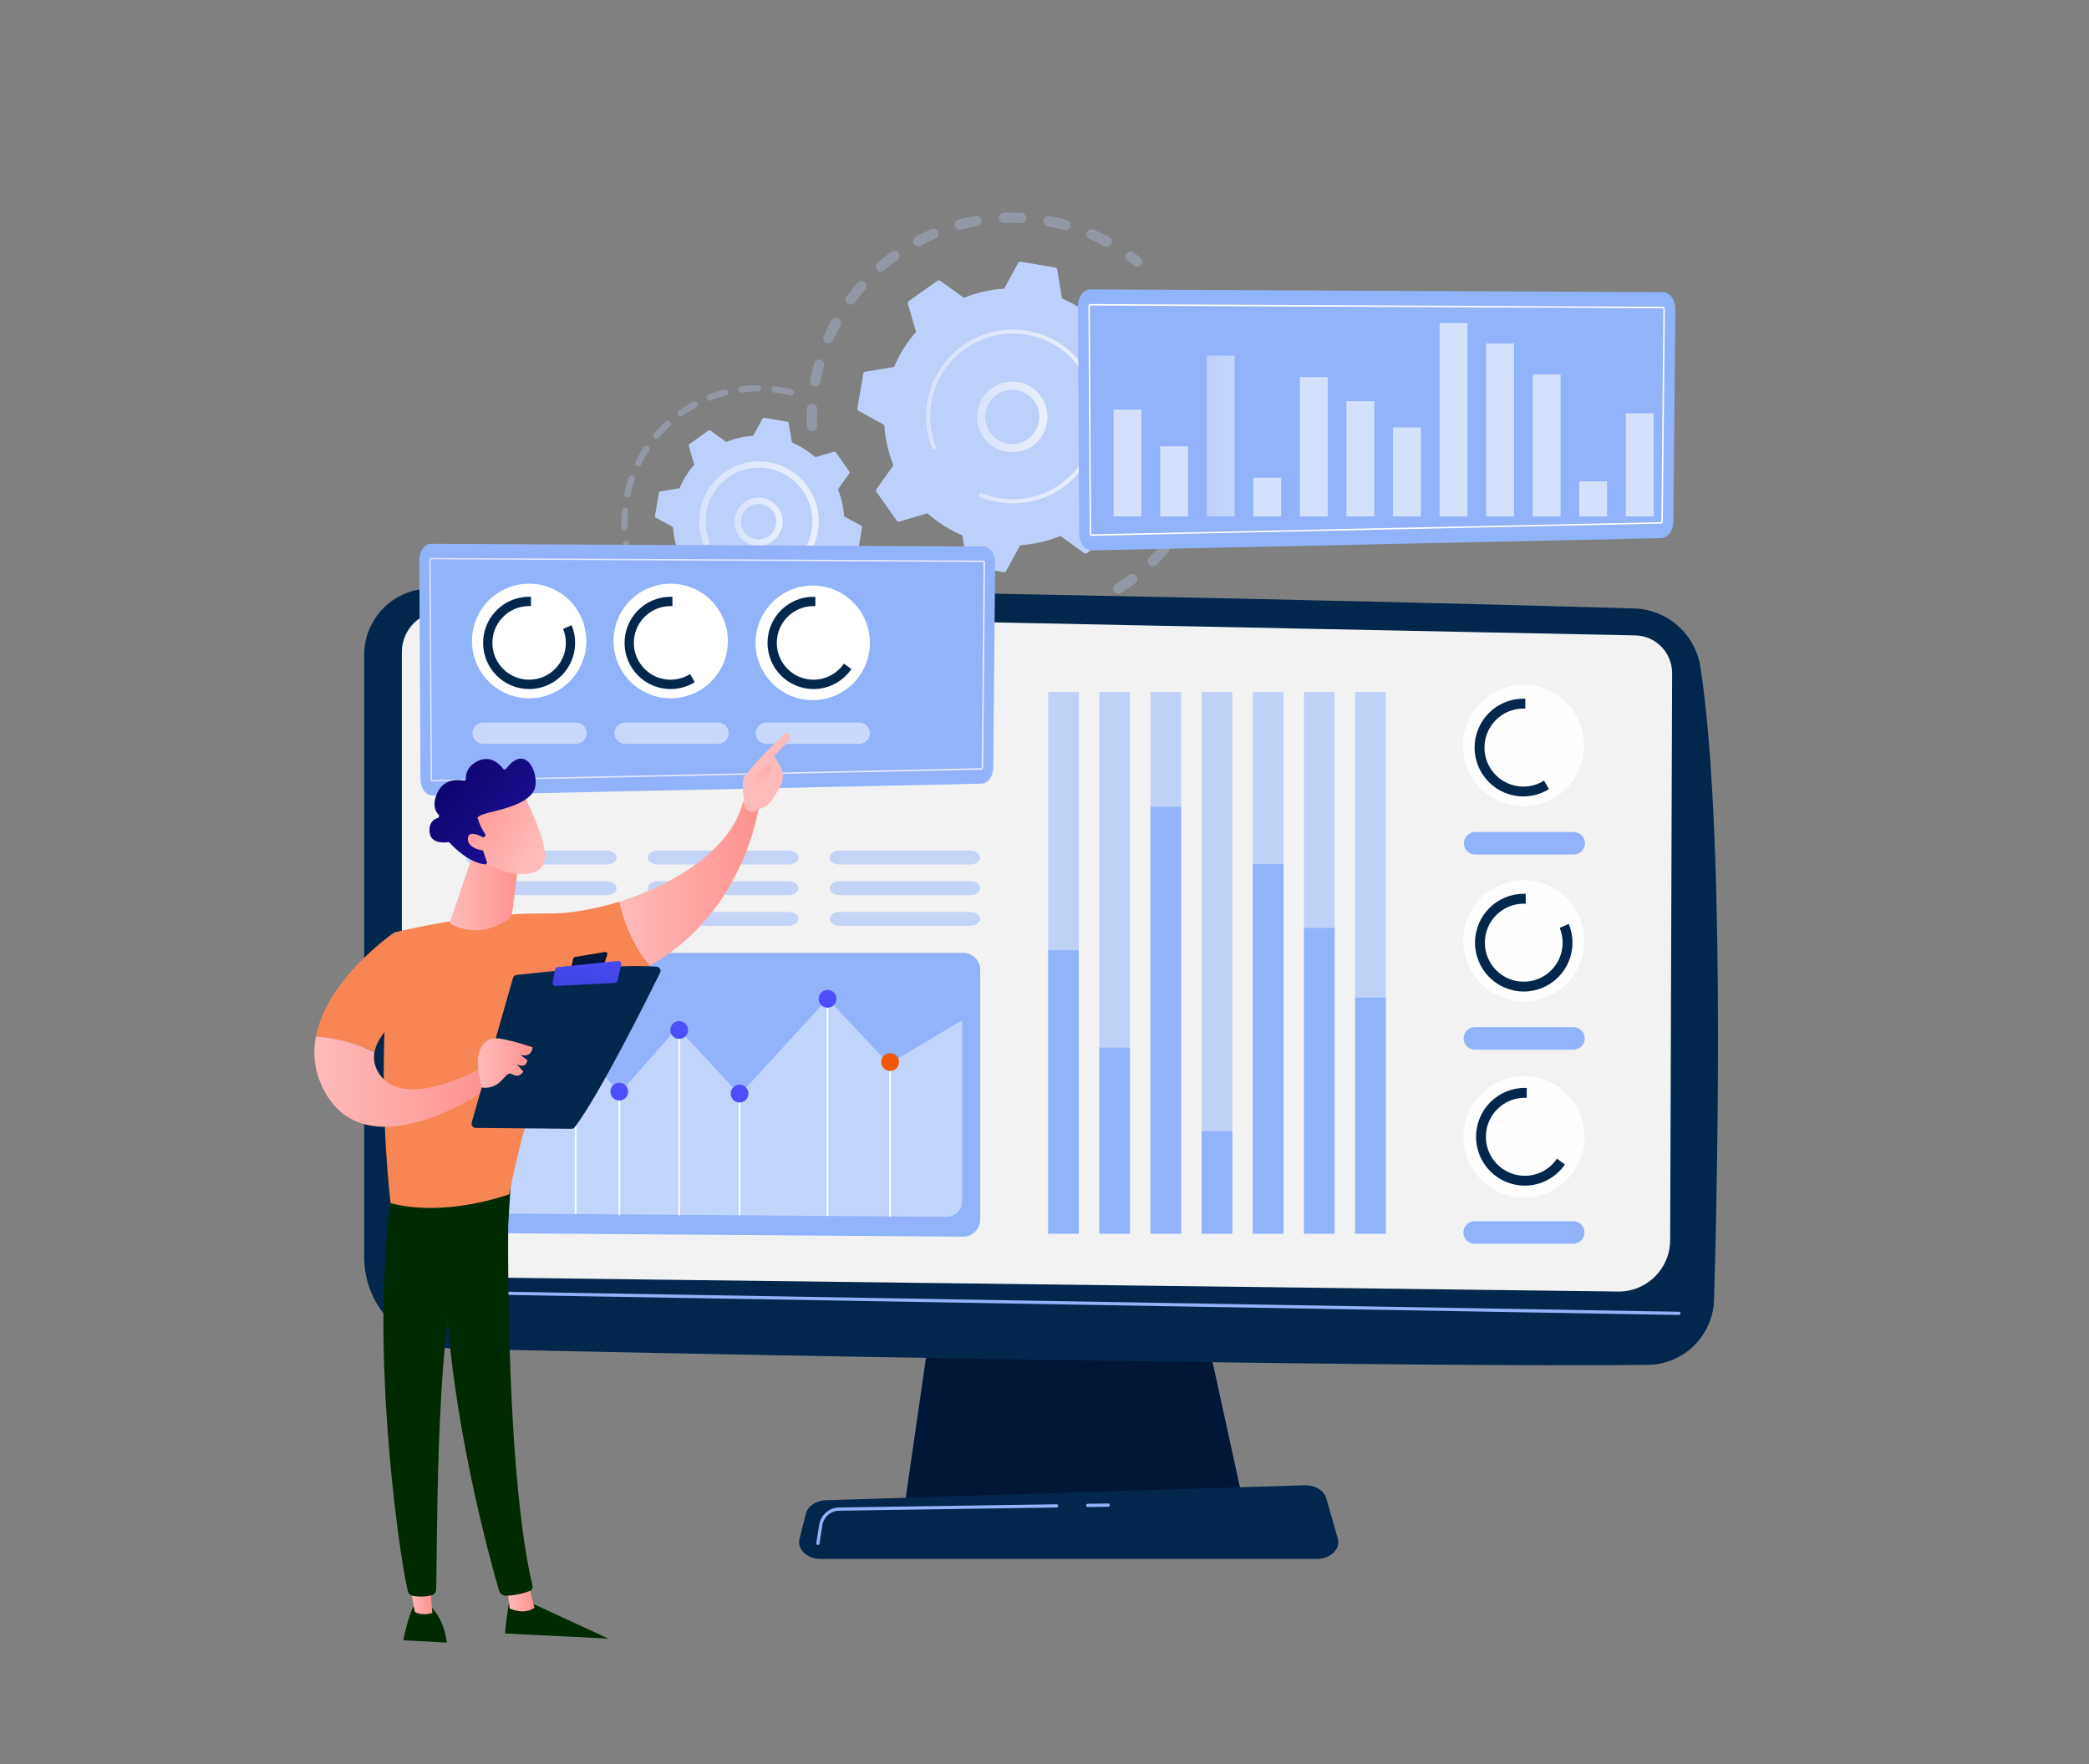 <?xml version="1.0" encoding="UTF-8"?>
<svg id="Layer_1" data-name="Layer 1" xmlns="http://www.w3.org/2000/svg" xmlns:xlink="http://www.w3.org/1999/xlink" viewBox="0 0 752 635">
  <rect x="0" y="0" width="752" height="635" fill="#808080" stroke="none"/>
  <defs>
    <style>
      .cls-1 {
        opacity: .6;
      }

      .cls-2 {
        fill: url(#linear-gradient-15);
      }

      .cls-3 {
        fill: url(#linear-gradient-13);
      }

      .cls-4 {
        fill: #02274c;
      }

      .cls-5 {
        fill: url(#linear-gradient-2);
      }

      .cls-6 {
        fill: url(#linear-gradient-10);
      }

      .cls-7 {
        fill: url(#linear-gradient-12);
      }

      .cls-8 {
        opacity: .44;
      }

      .cls-8, .cls-9, .cls-10, .cls-11 {
        fill: #fff;
      }

      .cls-12 {
        opacity: .3;
      }

      .cls-10 {
        opacity: .5;
      }

      .cls-13 {
        opacity: .53;
      }

      .cls-14 {
        fill: #001738;
      }

      .cls-15 {
        fill: url(#linear-gradient-4);
      }

      .cls-16 {
        fill: url(#linear-gradient-3);
      }

      .cls-17 {
        fill: #f2f2f2;
      }

      .cls-18 {
        fill: url(#linear-gradient-5);
      }

      .cls-19 {
        fill: url(#linear-gradient-22);
      }

      .cls-20 {
        fill: #f78654;
      }

      .cls-21 {
        fill: url(#linear-gradient-8);
      }

      .cls-22 {
        opacity: 0;
      }

      .cls-22, .cls-23 {
        fill: #f3570a;
      }

      .cls-24 {
        fill: #002a01;
      }

      .cls-25 {
        fill: url(#linear-gradient-14);
      }

      .cls-26 {
        fill: url(#linear-gradient-20);
      }

      .cls-27 {
        fill: url(#linear-gradient-17);
      }

      .cls-28 {
        fill: url(#linear-gradient-7);
      }

      .cls-29 {
        fill: url(#linear-gradient-9);
      }

      .cls-30 {
        fill: url(#linear-gradient-11);
      }

      .cls-31 {
        fill: url(#linear-gradient-19);
      }

      .cls-32 {
        fill: url(#linear-gradient-6);
      }

      .cls-33 {
        fill: #91b3fa;
      }

      .cls-34 {
        fill: url(#linear-gradient-21);
      }

      .cls-11 {
        opacity: .91;
      }

      .cls-35 {
        fill: url(#linear-gradient-16);
      }

      .cls-36 {
        fill: #bdd0fb;
      }

      .cls-37 {
        opacity: .48;
      }

      .cls-38 {
        fill: url(#linear-gradient);
      }

      .cls-39 {
        fill: url(#linear-gradient-23);
      }

      .cls-40 {
        fill: url(#linear-gradient-18);
      }
    </style>
    <linearGradient id="linear-gradient" x1="351.68" y1="150.09" x2="377.07" y2="150.09" gradientUnits="userSpaceOnUse">
      <stop offset="0" stop-color="#dae3fe"/>
      <stop offset="1" stop-color="#e9effd"/>
    </linearGradient>
    <linearGradient id="linear-gradient-2" x1="333.37" y1="149.92" x2="395.8" y2="149.92" xlink:href="#linear-gradient"/>
    <linearGradient id="linear-gradient-3" x1="264.42" y1="187.79" x2="281.71" y2="187.79" xlink:href="#linear-gradient"/>
    <linearGradient id="linear-gradient-4" x1="251.67" y1="187.67" x2="294.74" y2="187.67" xlink:href="#linear-gradient"/>
    <linearGradient id="linear-gradient-5" x1="211.27" y1="360.12" x2="190.86" y2="421.85" gradientUnits="userSpaceOnUse">
      <stop offset="0" stop-color="#fdf53f"/>
      <stop offset="1" stop-color="#d93c65"/>
    </linearGradient>
    <linearGradient id="linear-gradient-6" x1="225.62" y1="384.85" x2="212.17" y2="425.51" gradientUnits="userSpaceOnUse">
      <stop offset="0" stop-color="#4f52ff"/>
      <stop offset="1" stop-color="#4042e2"/>
    </linearGradient>
    <linearGradient id="linear-gradient-7" x1="247.17" y1="362.65" x2="233.72" y2="403.32" xlink:href="#linear-gradient-6"/>
    <linearGradient id="linear-gradient-8" x1="268.92" y1="385.56" x2="255.47" y2="426.22" xlink:href="#linear-gradient-6"/>
    <linearGradient id="linear-gradient-9" x1="300.6" y1="351.43" x2="287.15" y2="392.1" xlink:href="#linear-gradient-6"/>
    <linearGradient id="linear-gradient-10" x1="434.4" y1="156.94" x2="444.43" y2="156.94" xlink:href="#linear-gradient"/>
    <linearGradient id="linear-gradient-11" x1="154.56" y1="241.05" x2="354.6" y2="241.05" xlink:href="#linear-gradient"/>
    <linearGradient id="linear-gradient-12" x1="182.56" y1="575.04" x2="192.39" y2="575.04" gradientUnits="userSpaceOnUse">
      <stop offset="0" stop-color="#febbba"/>
      <stop offset="1" stop-color="#ff928e"/>
    </linearGradient>
    <linearGradient id="linear-gradient-13" x1="147.17" y1="574.53" x2="155.65" y2="574.53" xlink:href="#linear-gradient-12"/>
    <linearGradient id="linear-gradient-14" x1="222.98" y1="318.08" x2="273.15" y2="318.08" xlink:href="#linear-gradient-12"/>
    <linearGradient id="linear-gradient-15" x1="12955.83" y1="309.63" x2="12989.58" y2="386.41" gradientTransform="translate(13217.78) rotate(-180) scale(1 -1)" xlink:href="#linear-gradient-12"/>
    <linearGradient id="linear-gradient-16" x1="272.91" y1="284.06" x2="287" y2="262.4" xlink:href="#linear-gradient-12"/>
    <linearGradient id="linear-gradient-17" x1="113.19" y1="389.35" x2="176.68" y2="389.35" xlink:href="#linear-gradient-12"/>
    <linearGradient id="linear-gradient-18" x1="213.87" y1="334.83" x2="210.3" y2="356.21" xlink:href="#linear-gradient-6"/>
    <linearGradient id="linear-gradient-19" x1="171.97" y1="382.68" x2="191.75" y2="382.68" xlink:href="#linear-gradient-12"/>
    <linearGradient id="linear-gradient-20" x1="161.94" y1="321.27" x2="187.05" y2="321.27" xlink:href="#linear-gradient-12"/>
    <linearGradient id="linear-gradient-21" x1="-402.54" y1="-1983.3" x2="-411.93" y2="-2014.27" gradientTransform="translate(1814.01 1516.73) rotate(-41.75)" xlink:href="#linear-gradient-12"/>
    <linearGradient id="linear-gradient-22" x1="-411" y1="-2037.28" x2="-403.14" y2="-1992.45" gradientTransform="translate(1814.01 1516.73) rotate(-41.75)" gradientUnits="userSpaceOnUse">
      <stop offset="0" stop-color="#09005d"/>
      <stop offset="1" stop-color="#1a0f91"/>
    </linearGradient>
    <linearGradient id="linear-gradient-23" x1="-412.15" y1="-1983.44" x2="-420.59" y2="-2011.3" gradientTransform="translate(1814.01 1516.73) rotate(-41.75)" xlink:href="#linear-gradient-12"/>
  </defs>
  <path class="cls-22" d="M295.54,589.89c-18.74-2.89-70.11-11.52-115.6-52.2-87.56-78.31-106.28-233.37-35.65-342.65,51.41-79.53,143.56-124.62,231.12-122.37,18.86.49,91.14,3.48,154.67,56.01,9.33,7.72,29.91,26.05,48.46,55.14,43.55,68.3,47.3,163.46,14.81,240.18-49.85,117.72-182.65,183.67-297.81,165.88"/>
  <g>
    <g>
      <g class="cls-12">
        <path class="cls-36" d="M292.14,155.24c-.93-.06-1.69-.83-1.72-1.78-.08-2.09-.06-4.22.04-6.33.05-1.02.92-1.81,1.94-1.76.01,0,.02,0,.04,0,1,.07,1.77.93,1.72,1.94-.1,2-.11,4.02-.04,6.01.04,1.02-.76,1.89-1.78,1.92-.07,0-.13,0-.2,0ZM293.35,139.12c-.07,0-.15-.01-.22-.03-1-.19-1.67-1.16-1.48-2.17.39-2.07.87-4.14,1.42-6.16.27-.99,1.29-1.56,2.28-1.29.98.27,1.56,1.3,1.29,2.28-.53,1.92-.99,3.89-1.35,5.86-.17.93-1.02,1.57-1.94,1.51ZM298.07,123.67c-.21-.01-.41-.06-.61-.15-.94-.41-1.37-1.5-.96-2.44.83-1.93,1.76-3.84,2.76-5.69.49-.9,1.61-1.24,2.51-.75.9.49,1.23,1.61.75,2.52-.95,1.76-1.83,3.57-2.62,5.4-.32.74-1.06,1.16-1.82,1.11ZM306.12,109.65c-.34-.02-.68-.14-.97-.36-.82-.61-1-1.77-.39-2.6,1.24-1.69,2.58-3.35,3.96-4.93.67-.77,1.84-.84,2.61-.17.77.68.84,1.85.17,2.62-1.31,1.5-2.58,3.07-3.76,4.68-.39.53-1.01.79-1.62.75ZM317.08,97.79c-.48-.03-.94-.25-1.28-.64-.67-.78-.58-1.95.19-2.62,1.58-1.37,3.25-2.69,4.95-3.93.83-.6,1.98-.42,2.58.41.6.83.42,1.99-.41,2.59-1.62,1.17-3.2,2.43-4.7,3.73-.38.33-.86.48-1.33.45ZM330.38,88.66c-.62-.04-1.2-.39-1.51-.98-.48-.91-.14-2.03.77-2.51,1.85-.99,3.76-1.91,5.69-2.73.94-.4,2.03.04,2.43.98.4.94-.04,2.03-.97,2.44-1.83.78-3.65,1.66-5.41,2.59-.32.17-.66.24-.99.21ZM398.33,88.85c-.26-.02-.51-.09-.75-.22-1.75-.95-3.57-1.83-5.39-2.62-.94-.41-1.37-1.5-.96-2.44.41-.94,1.49-1.37,2.43-.97,1.93.84,3.84,1.76,5.68,2.76.9.49,1.24,1.61.75,2.51-.36.66-1.05,1.02-1.76.97ZM345.36,82.72c-.77-.05-1.45-.58-1.66-1.37-.27-.99.32-2.01,1.3-2.28,2.02-.55,4.09-1.02,6.15-1.39,1.01-.18,1.97.49,2.15,1.5.18,1.01-.49,1.97-1.49,2.16-1.96.35-3.92.8-5.84,1.32-.2.06-.41.07-.61.06ZM383.37,82.84c-.12,0-.24-.03-.37-.06-1.92-.53-3.88-.98-5.84-1.35-1-.19-1.67-1.16-1.48-2.16.19-1.01,1.15-1.68,2.16-1.49,2.06.38,4.13.86,6.15,1.42.99.27,1.56,1.29,1.29,2.28-.24.87-1.05,1.42-1.91,1.36ZM361.29,80.28c-.93-.06-1.69-.82-1.72-1.78-.04-1.02.76-1.89,1.78-1.93,2.09-.08,4.21-.07,6.31.03.01,0,.03,0,.04,0,1,.07,1.77.93,1.72,1.94-.05,1.02-.91,1.82-1.94,1.77-1.99-.09-4.01-.1-5.99-.02-.07,0-.13,0-.2,0Z"/>
        <path class="cls-36" d="M409.17,96.05c-.36-.02-.72-.16-1.03-.4-.74-.6-1.51-1.19-2.29-1.76-.82-.61-1-1.77-.39-2.59.61-.83,1.77-1,2.59-.39.81.6,1.62,1.22,2.41,1.85.8.64.93,1.81.29,2.61-.39.49-.99.73-1.57.69Z"/>
      </g>
      <g class="cls-12">
        <path class="cls-36" d="M435.94,145.86c-.89-.06-1.63-.76-1.72-1.68-.09-.95-.19-1.92-.32-2.87-.13-1.02.58-1.95,1.59-2.08,1.02-.14,1.94.58,2.08,1.59.13,1,.25,2.02.34,3.03.09,1.02-.66,1.92-1.67,2.02-.1,0-.2,0-.3,0Z"/>
        <path class="cls-36" d="M359.36,224.62c-.85-.06-1.7-.13-2.56-.22-1.02-.1-1.76-1.01-1.65-2.03.1-1.02,1.02-1.77,2.03-1.66,1.97.2,3.94.32,5.89.36,1.02.02,1.83.87,1.82,1.89-.02,1.03-.86,1.84-1.88,1.82-1.2-.02-2.43-.08-3.64-.16ZM347.18,222.74c-.1,0-.21-.02-.31-.05-2.01-.49-4.02-1.06-5.97-1.71-.97-.32-1.49-1.37-1.17-2.35.32-.97,1.37-1.5,2.34-1.18,1.86.62,3.76,1.17,5.67,1.63.99.24,1.6,1.24,1.36,2.24-.21.89-1.04,1.48-1.92,1.42ZM372.73,224.28c-.87-.06-1.6-.73-1.71-1.63-.12-1.02.6-1.94,1.62-2.06,1.94-.23,3.9-.55,5.82-.95,1-.21,1.98.44,2.19,1.44.21,1-.44,1.99-1.44,2.19-2.02.42-4.08.75-6.13,1-.12.01-.23.02-.35,0ZM332.26,217.33c-.23-.02-.47-.08-.69-.19-1.85-.92-3.68-1.92-5.45-2.99-.87-.53-1.16-1.67-.63-2.55.53-.88,1.66-1.16,2.54-.63,1.68,1.01,3.42,1.97,5.17,2.84.92.45,1.29,1.57.84,2.49-.34.69-1.06,1.08-1.79,1.03ZM388.17,220.66c-.71-.05-1.37-.51-1.62-1.23-.34-.97.16-2.03,1.13-2.37,1.84-.65,3.68-1.4,5.47-2.21.93-.42,2.03,0,2.45.93.42.93,0,2.03-.92,2.45-1.88.85-3.82,1.63-5.76,2.32-.25.09-.5.12-.74.1ZM402.45,213.74c-.57-.04-1.12-.34-1.44-.86-.54-.87-.28-2.01.58-2.56,1.66-1.05,3.3-2.17,4.86-3.35.82-.62,1.98-.45,2.59.37.61.82.45,1.98-.37,2.6-1.65,1.24-3.37,2.43-5.12,3.53-.34.22-.73.31-1.11.28ZM414.88,203.86c-.43-.03-.86-.21-1.19-.55-.72-.73-.71-1.9.01-2.62,1.39-1.38,2.75-2.84,4.02-4.33.66-.78,1.83-.87,2.61-.2.78.67.87,1.84.2,2.62-1.34,1.57-2.76,3.1-4.23,4.56-.39.39-.92.57-1.43.53ZM424.86,191.49c-.3-.02-.6-.11-.87-.29-.86-.55-1.11-1.7-.56-2.56,1.06-1.66,2.06-3.37,2.97-5.11.48-.91,1.6-1.25,2.5-.78.9.48,1.25,1.6.77,2.51-.96,1.83-2.02,3.64-3.13,5.38-.38.59-1.03.89-1.68.85ZM431.9,177.22c-.17-.01-.34-.05-.51-.11-.96-.35-1.46-1.41-1.11-2.38.67-1.84,1.26-3.74,1.78-5.64.27-.99,1.29-1.57,2.27-1.31.99.27,1.57,1.29,1.3,2.28-.54,2-1.17,3.99-1.87,5.94-.29.8-1.06,1.27-1.86,1.22ZM435.63,161.77s-.08,0-.11-.01c-1.01-.13-1.73-1.06-1.6-2.08.19-1.43.33-2.89.43-4.33.04-.52.06-1.04.09-1.56.05-1.02.91-1.82,1.93-1.77,1.03.03,1.81.92,1.76,1.94-.03.55-.06,1.09-.09,1.64-.1,1.52-.25,3.05-.45,4.56-.13.98-.99,1.68-1.96,1.61Z"/>
        <path class="cls-36" d="M318.86,208.72c-.37-.02-.73-.16-1.04-.41-.78-.63-1.56-1.29-2.32-1.96-.77-.68-.84-1.85-.17-2.62.68-.77,1.84-.85,2.61-.17.72.64,1.46,1.26,2.2,1.86.79.64.92,1.81.27,2.61-.39.49-.98.72-1.57.68Z"/>
      </g>
      <g>
        <path class="cls-36" d="M322.8,187.41c.21.3.59.43.95.33l10.1-2.97c3.68,3.27,7.91,5.97,12.57,7.94l1.71,10.41c.06.37.34.65.71.71l12.45,2.13c.36.06.73-.11.9-.44l5.05-9.26c5.05-.31,9.93-1.46,14.48-3.32l8.56,6.15c.3.22.7.22,1,0l10.3-7.32c.3-.21.43-.6.33-.95l-2.96-10.13c3.26-3.69,5.95-7.93,7.91-12.61l10.38-1.72c.36-.06.65-.35.71-.71l2.12-12.48c.06-.36-.11-.73-.44-.91l-9.23-5.06c-.31-5.06-1.45-9.96-3.31-14.53l6.13-8.58c.21-.3.22-.71,0-1.01l-7.3-10.33c-.21-.3-.59-.43-.95-.33l-10.1,2.97c-3.68-3.27-7.91-5.97-12.57-7.94l-1.71-10.41c-.06-.37-.34-.65-.71-.71l-12.45-2.13c-.36-.06-.73.11-.9.44l-5.05,9.26c-5.05.31-9.93,1.46-14.48,3.32l-8.56-6.15c-.3-.22-.7-.22-1,0l-10.3,7.32c-.3.21-.43.6-.33.95l2.96,10.13c-3.26,3.69-5.95,7.93-7.91,12.61l-10.38,1.72c-.36.06-.65.35-.71.71l-2.12,12.48c-.06.36.11.73.44.91l9.23,5.06c.31,5.06,1.45,9.96,3.31,14.53l-6.13,8.58c-.22.3-.22.71,0,1.01l7.3,10.33Z"/>
        <path class="cls-38" d="M363.51,162.79c-6.17-.42-11.29-5.33-11.79-11.7-.55-7,4.68-13.14,11.66-13.69,3.38-.27,6.66.8,9.24,3.01,2.58,2.21,4.15,5.29,4.41,8.68.55,7-4.68,13.14-11.66,13.69-.63.05-1.25.05-1.86.01ZM365.05,140.35c-.48-.03-.96-.03-1.44,0-5.35.42-9.36,5.13-8.94,10.5.42,5.36,5.12,9.39,10.47,8.96,5.35-.42,9.36-5.13,8.94-10.5-.2-2.6-1.41-4.96-3.38-6.66-1.61-1.38-3.57-2.17-5.64-2.32Z"/>
        <path class="cls-5" d="M362.53,181.15c-1.06-.07-2.12-.2-3.18-.38h0c-.33-.06-.67-.12-1-.19-1.64-.33-3.25-.8-4.8-1.39-.02,0-.04-.02-.06-.02-.06-.02-.12-.05-.18-.07-.12-.04-.23-.09-.35-.14-.31-.12-.48-.43-.46-.74,0-.08.02-.15.05-.23.15-.38.58-.56.96-.41,1.95.78,4,1.36,6.09,1.72,10.38,1.77,20.45-2.11,27.05-9.41,3.67-4.06,6.27-9.18,7.25-14.97.17-1.02.29-2.03.36-3.05.46-6.83-1.42-13.55-5.42-19.2-4.59-6.5-11.43-10.81-19.26-12.15-16.17-2.76-31.54,8.18-34.3,24.39-.17,1-.29,2-.36,3.01-.29,4.35.37,8.72,1.95,12.79.04.11.06.21.05.32-.02.28-.19.53-.47.64-.38.15-.81-.04-.96-.42-1.66-4.27-2.35-8.86-2.04-13.43.07-1.05.2-2.11.37-3.16,2.89-17.01,19.04-28.5,36-25.6,8.22,1.4,15.4,5.93,20.22,12.75,4.2,5.94,6.17,12.99,5.69,20.16-.07,1.06-.2,2.13-.38,3.2-1.4,8.24-5.91,15.44-12.71,20.28-5.92,4.21-12.96,6.19-20.1,5.7Z"/>
      </g>
    </g>
    <g>
      <g class="cls-12">
        <path class="cls-36" d="M225.84,199.76c-.49-.03-.93-.39-1.04-.9-.21-.95-.39-1.92-.55-2.88-.1-.62.33-1.21.95-1.31.62-.1,1.21.33,1.31.95.15.92.32,1.84.52,2.75.14.62-.25,1.23-.87,1.37-.11.02-.22.03-.32.02Z"/>
        <path class="cls-36" d="M224.73,191.01c-.58-.04-1.04-.51-1.06-1.1-.06-1.67-.03-3.37.08-5.04.02-.35.05-.7.08-1.06.06-.63.64-1.07,1.24-1.04.63.06,1.09.61,1.04,1.24-.03.34-.06.68-.08,1.01-.11,1.59-.13,3.21-.08,4.81.02.63-.47,1.16-1.1,1.19-.04,0-.08,0-.12,0ZM225.78,179.15c-.05,0-.11-.01-.16-.02-.62-.13-1.01-.74-.88-1.36.42-1.99.97-3.96,1.63-5.88.21-.6.86-.91,1.45-.71.6.21.91.86.71,1.46-.63,1.83-1.15,3.71-1.56,5.61-.12.56-.64.94-1.19.9ZM229.67,167.91c-.14,0-.29-.05-.43-.12-.57-.28-.8-.97-.52-1.54.89-1.82,1.91-3.6,3.03-5.3.35-.53,1.05-.68,1.58-.33.53.35.67,1.06.33,1.59-1.06,1.62-2.03,3.32-2.89,5.05-.21.43-.65.67-1.1.64ZM236.2,157.97c-.24-.02-.47-.11-.66-.27-.48-.41-.54-1.13-.13-1.62,1.31-1.55,2.74-3.02,4.23-4.39.47-.43,1.19-.39,1.61.07.43.47.39,1.19-.07,1.62-1.42,1.3-2.78,2.71-4.03,4.19-.24.29-.6.42-.95.4ZM244.95,149.92c-.33-.02-.65-.19-.85-.48-.37-.52-.25-1.23.27-1.6,1.65-1.18,3.38-2.26,5.16-3.23.56-.3,1.25-.1,1.55.46s.09,1.25-.46,1.55c-1.69.92-3.35,1.96-4.92,3.08-.22.16-.49.23-.74.21ZM255.38,144.26c-.43-.03-.82-.3-.99-.73-.23-.59.06-1.25.65-1.49,1.88-.74,3.83-1.37,5.79-1.87.61-.15,1.23.22,1.39.83.16.61-.21,1.24-.83,1.39-1.87.48-3.72,1.08-5.52,1.78-.16.06-.33.09-.49.08ZM266.87,141.32c-.53-.04-.99-.45-1.06-1-.08-.63.36-1.2.99-1.28,2-.25,4.04-.38,6.07-.39.63,0,1.14.51,1.15,1.14,0,.63-.51,1.15-1.14,1.15-1.94,0-3.88.13-5.79.37-.07,0-.15.01-.22,0ZM284.58,142.38c-.07,0-.13-.01-.2-.03-1.62-.4-3.28-.72-4.96-.95-.25-.04-.5-.07-.75-.1-.63-.08-1.07-.65-1-1.28.07-.63.65-1.1,1.27-1,.27.03.53.07.8.1,1.75.24,3.5.58,5.19,1,.61.15.99.77.83,1.39-.14.55-.64.9-1.19.87Z"/>
      </g>
      <g class="cls-12">
        <path class="cls-36" d="M270.34,237.6c-.62-.04-1.1-.58-1.06-1.21.03-.63.57-1.12,1.2-1.08,1.9.1,3.82.09,5.71-.03.63-.04,1.17.44,1.22,1.07.04.63-.44,1.18-1.06,1.22-1.98.13-3.99.14-5.98.03,0,0-.01,0-.02,0ZM264.53,236.93s-.08,0-.12-.02c-1.96-.35-3.92-.82-5.82-1.4-.6-.18-.95-.82-.76-1.43.18-.61.82-.95,1.43-.76,1.82.55,3.68,1,5.55,1.33.62.11,1.04.7.93,1.33-.1.58-.63.98-1.2.95ZM281.99,236.82c-.51-.03-.94-.41-1.04-.93-.12-.62.29-1.22.91-1.34,1.87-.36,3.73-.84,5.53-1.42.6-.19,1.24.14,1.44.74.19.6-.14,1.25-.74,1.44-1.89.61-3.84,1.11-5.8,1.48-.1.02-.2.02-.29.02ZM253.36,233.52c-.13,0-.26-.04-.39-.1-1.82-.81-3.61-1.74-5.32-2.77-.54-.33-.72-1.03-.39-1.57.32-.54,1.03-.72,1.57-.39,1.63.98,3.33,1.86,5.07,2.64.58.26.84.93.58,1.51-.2.45-.66.71-1.12.68ZM293.1,233.24c-.4-.03-.78-.27-.96-.66-.26-.58-.01-1.26.56-1.52,1.72-.8,3.41-1.71,5.03-2.71.54-.33,1.24-.17,1.57.37.33.54.17,1.25-.37,1.58-1.69,1.05-3.47,2-5.27,2.84-.18.08-.37.11-.56.1ZM303.03,227.09c-.31-.02-.61-.17-.82-.43-.39-.49-.31-1.22.18-1.61,1.49-1.19,2.91-2.48,4.24-3.84.44-.45,1.17-.46,1.62-.01.45.44.46,1.17.01,1.62-1.39,1.42-2.89,2.77-4.44,4.02-.23.19-.52.27-.79.25ZM311.2,218.74c-.22-.01-.43-.09-.62-.23-.5-.39-.59-1.11-.21-1.61,1.16-1.51,2.23-3.11,3.2-4.74.32-.54,1.02-.73,1.57-.4.54.32.72,1.02.4,1.57-1.01,1.72-2.14,3.39-3.35,4.98-.24.32-.62.47-.98.44Z"/>
        <path class="cls-36" d="M243.3,227.47c-.22-.01-.44-.09-.62-.24-.77-.6-1.53-1.23-2.25-1.87-.47-.42-.52-1.14-.1-1.62.42-.47,1.14-.52,1.61-.1.69.61,1.41,1.21,2.15,1.78.5.39.59,1.11.2,1.61-.24.31-.61.46-.98.44Z"/>
      </g>
      <g>
        <path class="cls-36" d="M245.25,212.76c.14.2.4.29.63.22l6.76-1.98c2.46,2.19,5.29,3.99,8.41,5.31l1.15,6.97c.04.24.23.44.47.48l8.33,1.42c.24.04.49-.08.6-.29l3.38-6.19c3.38-.21,6.65-.97,9.69-2.22l5.72,4.12c.2.14.47.14.67,0l6.89-4.9c.2-.14.29-.4.22-.64l-1.98-6.78c2.18-2.47,3.98-5.31,5.29-8.44l6.95-1.15c.24-.04.43-.23.48-.48l1.42-8.35c.04-.24-.08-.49-.29-.61l-6.18-3.39c-.21-3.39-.97-6.66-2.21-9.72l4.1-5.74c.14-.2.14-.47,0-.67l-4.89-6.91c-.14-.2-.4-.29-.63-.22l-6.76,1.98c-2.46-2.19-5.29-3.99-8.41-5.31l-1.15-6.97c-.04-.24-.23-.44-.47-.48l-8.33-1.42c-.24-.04-.49.08-.6.29l-3.38,6.19c-3.38.21-6.65.97-9.69,2.22l-5.72-4.12c-.2-.14-.47-.15-.67,0l-6.89,4.9c-.2.14-.29.4-.22.64l1.98,6.78c-2.18,2.47-3.98,5.31-5.29,8.44l-6.95,1.15c-.24.04-.43.23-.48.48l-1.42,8.35c-.04.24.08.49.29.61l6.18,3.39c.21,3.39.97,6.66,2.21,9.72l-4.1,5.74c-.14.2-.14.47,0,.67l4.89,6.91Z"/>
        <path class="cls-16" d="M272.46,196.44c-1.84-.13-3.58-.83-5.01-2.06-1.76-1.5-2.82-3.6-3-5.91-.37-4.76,3.19-8.95,7.94-9.32,4.76-.37,8.92,3.2,9.3,7.96.18,2.31-.54,4.55-2.04,6.31-1.5,1.76-3.59,2.83-5.9,3.01-.43.03-.86.04-1.28,0ZM273.5,181.42c-.31-.02-.62-.02-.93,0-3.5.28-6.12,3.35-5.84,6.86.13,1.7.92,3.24,2.21,4.35,1.29,1.11,2.94,1.64,4.63,1.51h0c1.69-.13,3.23-.92,4.34-2.22,1.1-1.3,1.64-2.94,1.5-4.64-.25-3.19-2.81-5.65-5.91-5.86Z"/>
        <path class="cls-15" d="M271.76,209.21c-.72-.05-1.45-.14-2.17-.26-1.45-.25-2.87-.64-4.23-1.17l-.18-.07c-.47-.19-.75-.66-.72-1.14,0-.12.03-.24.08-.35.23-.59.9-.87,1.49-.64,1.27.51,2.59.88,3.94,1.11h0c.07.01.15.02.22.04,3.2.51,6.41.21,9.39-.84,1.62-.57,3.17-1.37,4.61-2.37.01,0,.02-.02.04-.02.04-.03.07-.05.11-.08,4.19-2.98,6.98-7.42,7.84-12.51.11-.66.19-1.32.23-1.97.3-4.42-.92-8.77-3.51-12.43-2.97-4.21-7.4-7-12.47-7.86-5.06-.86-10.17.3-14.36,3.28-4.19,2.98-6.98,7.42-7.84,12.51-.11.65-.19,1.3-.23,1.95-.19,2.82.24,5.65,1.26,8.28.06.16.09.33.08.49-.03.43-.3.82-.73.99-.59.23-1.25-.06-1.48-.65-1.14-2.95-1.62-6.11-1.41-9.27.05-.73.13-1.46.26-2.18.97-5.69,4.08-10.66,8.77-13.99,4.69-3.34,10.39-4.64,16.07-3.67,5.67.97,10.62,4.09,13.95,8.8,2.9,4.1,4.26,8.96,3.92,13.91-.05.73-.14,1.47-.26,2.21-1.87,11.01-11.79,18.66-22.67,17.92Z"/>
      </g>
    </g>
  </g>
  <g>
    <g>
      <polygon class="cls-14" points="336.19 468.97 325.67 541.8 447.76 541.8 431.85 468.97 336.19 468.97"/>
      <path class="cls-4" d="M131.1,235.77v216.78c0,17.83,14.17,32.42,31.95,32.88,78.95,2.04,355.08,6.99,430.23,5.88,12.92-.19,23.38-10.56,23.75-23.51,1.45-50.36,3.8-171.46-4.91-227.68-1.83-11.84-11.8-20.69-23.74-21.08-66.15-2.12-358.86-8.86-433.98-7.17-12.96.29-23.3,10.91-23.3,23.9Z"/>
      <path class="cls-17" d="M144.66,234.72v205.95c0,10.41,8.33,18.9,18.71,19.05l419.09,5.19c10.29.15,18.73-8.15,18.77-18.47l.7-204.11c.03-7.38-5.84-13.43-13.19-13.61l-429.07-8.69c-8.23-.2-15.01,6.43-15.01,14.69Z"/>
      <path class="cls-33" d="M604.38,473.35h-.01l-459.72-7.86c-.32,0-.58-.27-.57-.59,0-.32.27-.57.59-.57l459.72,7.86c.32,0,.58.27.57.59,0,.32-.26.57-.58.57Z"/>
      <path class="cls-4" d="M474.06,561.17h-178.69c-4.85,0-8.5-3.47-7.56-7.19l2.29-9.09c.69-2.73,3.69-4.74,7.25-4.85l172.26-5.39c3.72-.12,7.02,1.87,7.83,4.71l4.13,14.48c1.07,3.76-2.59,7.34-7.52,7.34Z"/>
      <path class="cls-33" d="M391.56,542.49c-.32,0-.58-.26-.58-.57,0-.32.25-.59.57-.59l7.38-.11c.31,0,.58.25.59.57,0,.32-.25.59-.57.59l-7.38.11h0Z"/>
      <path class="cls-33" d="M294.42,556.15s-.06,0-.09,0c-.32-.05-.53-.35-.48-.67l1.05-6.61c.57-3.55,3.58-6.17,7.17-6.22l78.29-1.15h0c.32,0,.58.26.58.57,0,.32-.25.59-.57.59l-78.29,1.15c-3.02.04-5.56,2.25-6.04,5.24l-1.05,6.61c-.05.29-.29.49-.57.49Z"/>
    </g>
    <g>
      <g class="cls-13">
        <rect class="cls-33" x="377.33" y="249.11" width="11.02" height="194.98"/>
        <rect class="cls-33" x="395.74" y="249.11" width="11.02" height="194.98"/>
        <rect class="cls-33" x="414.16" y="249.11" width="11.02" height="194.98"/>
        <rect class="cls-33" x="432.58" y="249.11" width="11.02" height="194.98"/>
        <rect class="cls-33" x="451" y="249.11" width="11.02" height="194.98"/>
        <rect class="cls-33" x="469.41" y="249.11" width="11.02" height="194.98"/>
        <rect class="cls-33" x="487.83" y="249.11" width="11.02" height="194.98"/>
      </g>
      <rect class="cls-33" x="377.33" y="342.05" width="11.02" height="102.04"/>
      <rect class="cls-33" x="395.74" y="377.12" width="11.02" height="66.97"/>
      <rect class="cls-33" x="414.16" y="290.45" width="11.02" height="153.64"/>
      <rect class="cls-33" x="432.58" y="407.18" width="11.02" height="36.91"/>
      <rect class="cls-33" x="451" y="310.99" width="11.02" height="133.1"/>
      <rect class="cls-33" x="469.41" y="334.04" width="11.02" height="110.06"/>
      <rect class="cls-33" x="487.83" y="359.09" width="11.02" height="85.01"/>
    </g>
    <g>
      <path class="cls-33" d="M346.65,445.17l-171.77-1.29c-3.39-.03-6.12-2.79-6.12-6.19v-88.51c0-3.42,2.76-6.19,6.17-6.19h171.77c3.41,0,6.17,2.77,6.17,6.19v89.8c0,3.43-2.79,6.21-6.22,6.19Z"/>
      <path class="cls-8" d="M320,382.96l-22.09-23.42-31.67,34.55-22.35-24.18-20.96,23.76-16.07-19.58-31.68,33.07v23.92c0,3.16,2.54,5.73,5.69,5.75l159.76,1.2c3.19.02,5.78-2.56,5.78-5.75v-65.06l-26.42,15.75Z"/>
      <rect class="cls-9" x="320.14" y="382.31" width=".58" height="55.72"/>
      <rect class="cls-9" x="297.62" y="359.54" width=".58" height="78.17"/>
      <rect class="cls-9" x="265.95" y="393.66" width=".58" height="43.8"/>
      <rect class="cls-9" x="244.2" y="370.76" width=".58" height="66.71"/>
      <rect class="cls-9" x="222.65" y="392.95" width=".58" height="44.51"/>
      <rect class="cls-9" x="206.91" y="372.42" width=".58" height="64.62"/>
      <ellipse class="cls-18" cx="207.2" cy="372.42" rx="4.85" ry="4.87"/>
      <path class="cls-32" d="M226.13,392.95c0,1.77-1.43,3.21-3.2,3.21s-3.2-1.44-3.2-3.21,1.43-3.21,3.2-3.21,3.2,1.44,3.2,3.21Z"/>
      <path class="cls-28" d="M247.69,370.76c0,1.77-1.43,3.21-3.2,3.21s-3.2-1.44-3.2-3.21,1.43-3.21,3.2-3.21,3.2,1.44,3.2,3.21Z"/>
      <path class="cls-21" d="M269.44,393.66c0,1.77-1.43,3.21-3.2,3.21s-3.2-1.44-3.2-3.21,1.43-3.21,3.2-3.21,3.2,1.44,3.2,3.21Z"/>
      <path class="cls-29" d="M301.11,359.54c0,1.77-1.43,3.21-3.2,3.21s-3.2-1.44-3.2-3.21,1.43-3.21,3.2-3.21,3.2,1.44,3.2,3.21Z"/>
      <path class="cls-23" d="M323.63,382.31c0,1.77-1.43,3.21-3.2,3.21s-3.2-1.44-3.2-3.21,1.43-3.21,3.2-3.21,3.2,1.44,3.2,3.21Z"/>
    </g>
    <g class="cls-37">
      <path class="cls-9" d="M218.39,328.26h-47.09c-1.97,0-3.57,1.12-3.57,2.49s1.6,2.49,3.57,2.49h47.09c1.97,0,3.57-1.12,3.57-2.49s-1.6-2.49-3.57-2.49Z"/>
      <path class="cls-33" d="M218.39,317.23h-47.09c-1.97,0-3.57,1.12-3.57,2.49s1.6,2.49,3.57,2.49h47.09c1.97,0,3.57-1.12,3.57-2.49s-1.6-2.49-3.57-2.49Z"/>
      <path class="cls-33" d="M218.39,306.2h-47.09c-1.97,0-3.57,1.12-3.57,2.49s1.6,2.49,3.57,2.49h47.09c1.97,0,3.57-1.12,3.57-2.49s-1.6-2.49-3.57-2.49Z"/>
    </g>
    <g class="cls-37">
      <path class="cls-33" d="M283.84,328.26h-47.09c-1.97,0-3.57,1.12-3.57,2.49s1.6,2.49,3.57,2.49h47.09c1.97,0,3.57-1.12,3.57-2.49s-1.6-2.49-3.57-2.49Z"/>
      <path class="cls-33" d="M283.84,317.23h-47.09c-1.97,0-3.57,1.12-3.57,2.49s1.6,2.49,3.57,2.49h47.09c1.97,0,3.57-1.12,3.57-2.49s-1.6-2.49-3.57-2.49Z"/>
      <path class="cls-33" d="M283.84,306.2h-47.09c-1.97,0-3.57,1.12-3.57,2.49s1.6,2.49,3.57,2.49h47.09c1.97,0,3.57-1.12,3.57-2.49s-1.6-2.49-3.57-2.49Z"/>
    </g>
    <g class="cls-37">
      <path class="cls-33" d="M349.29,328.26h-47.09c-1.97,0-3.57,1.12-3.57,2.49s1.6,2.49,3.57,2.49h47.09c1.97,0,3.57-1.12,3.57-2.49s-1.6-2.49-3.57-2.49Z"/>
      <path class="cls-33" d="M349.29,317.23h-47.09c-1.97,0-3.57,1.12-3.57,2.49s1.6,2.49,3.57,2.49h47.09c1.97,0,3.57-1.12,3.57-2.49s-1.6-2.49-3.57-2.49Z"/>
      <path class="cls-33" d="M349.29,306.2h-47.09c-1.97,0-3.57,1.12-3.57,2.49s1.6,2.49,3.57,2.49h47.09c1.97,0,3.57-1.12,3.57-2.49s-1.6-2.49-3.57-2.49Z"/>
    </g>
    <g>
      <g>
        <ellipse class="cls-11" cx="548.52" cy="338.63" rx="21.79" ry="21.85"/>
        <path class="cls-4" d="M561.47,334.01c.67,1.64,1.05,3.44,1.05,5.33,0,7.75-6.27,14.04-14,14.04s-14-6.28-14-14.04,6.27-14.04,14-14.04c.24,0,.47,0,.71.02v-3.56c-.23,0-.47-.02-.71-.02-9.69,0-17.54,7.88-17.54,17.59s7.85,17.59,17.54,17.59,17.54-7.88,17.54-17.59c0-2.39-.48-4.67-1.34-6.75l-3.25,1.42Z"/>
        <path class="cls-33" d="M566.43,369.74h-35.51c-2.23,0-4.04,1.81-4.04,4.05s1.81,4.05,4.04,4.05h35.51c2.23,0,4.04-1.81,4.04-4.05s-1.81-4.05-4.04-4.05Z"/>
      </g>
      <g>
        <ellipse class="cls-11" cx="548.43" cy="268.4" rx="21.79" ry="21.85"/>
        <path class="cls-4" d="M555.83,280.99c-2.16,1.37-4.71,2.16-7.46,2.16-7.73,0-13.99-6.28-13.99-14.04s6.27-14.04,13.99-14.04c.24,0,.47,0,.71.02v-3.56c-.23,0-.47-.02-.71-.02-9.69,0-17.54,7.88-17.54,17.59s7.85,17.59,17.54,17.59c3.38,0,6.54-.96,9.22-2.62l-1.76-3.09Z"/>
        <path class="cls-33" d="M566.52,299.5h-35.51c-2.23,0-4.04,1.81-4.04,4.05s1.81,4.05,4.04,4.05h35.51c2.23,0,4.04-1.81,4.04-4.05s-1.81-4.05-4.04-4.05Z"/>
      </g>
      <g>
        <ellipse class="cls-11" cx="548.6" cy="409.22" rx="21.79" ry="21.85"/>
        <path class="cls-4" d="M560.46,417.11c-2.52,3.71-6.76,6.14-11.57,6.14-7.73,0-14-6.28-14-14.04s6.27-14.04,14-14.04c.24,0,.47,0,.71.02v-3.56c-.23,0-.47-.02-.71-.02-9.69,0-17.54,7.88-17.54,17.59s7.85,17.59,17.54,17.59c5.99,0,11.28-3.01,14.45-7.61l-2.87-2.09Z"/>
        <path class="cls-33" d="M530.84,447.7h35.51c2.23,0,4.04-1.81,4.04-4.05s-1.81-4.05-4.04-4.05h-35.51c-2.23,0-4.04,1.81-4.04,4.05s1.81,4.05,4.04,4.05Z"/>
      </g>
    </g>
  </g>
  <g>
    <path class="cls-33" d="M598.67,105.17l-206.16-.99c-2.48-.02-4.5,2.73-4.48,6.12l.46,81.8c.02,3.41,2.09,6.13,4.59,6.03l204.98-4.4c2.38-.1,4.29-2.74,4.32-6l.72-76.4c.03-3.37-1.95-6.13-4.42-6.16Z"/>
    <path class="cls-9" d="M392.94,192.89c-.38,0-.68-.36-.68-.82l-.46-81.8c0-.21.06-.4.17-.56.17-.23.37-.27.51-.27l206.16.99c.14,0,.34.05.5.28.11.16.17.35.17.56l-.72,76.4c0,.45-.29.8-.65.82h0l-205,4.4ZM392.48,109.96s-.04,0-.08.06c-.05.06-.07.14-.07.24l.46,81.8c0,.18.1.3.15.3l204.99-4.4c.05,0,.14-.12.14-.29l.72-76.4c0-.1-.02-.18-.07-.24-.04-.06-.07-.06-.08-.06l-206.16-.99Z"/>
    <g class="cls-1">
      <rect class="cls-9" x="400.87" y="147.44" width="10.03" height="38.45"/>
      <rect class="cls-9" x="417.64" y="160.66" width="10.03" height="25.24"/>
      <rect class="cls-6" x="434.4" y="128" width="10.03" height="57.89"/>
      <rect class="cls-9" x="451.16" y="171.98" width="10.03" height="13.91"/>
      <rect class="cls-9" x="467.93" y="135.74" width="10.03" height="50.15"/>
      <rect class="cls-9" x="484.69" y="144.42" width="10.03" height="41.47"/>
      <rect class="cls-9" x="501.46" y="153.86" width="10.03" height="32.03"/>
      <rect class="cls-9" x="518.22" y="116.29" width="10.03" height="69.6"/>
      <rect class="cls-9" x="534.98" y="123.65" width="10.03" height="62.24"/>
      <rect class="cls-9" x="551.75" y="134.79" width="10.03" height="51.1"/>
      <rect class="cls-9" x="568.51" y="173.27" width="10.03" height="12.62"/>
      <rect class="cls-9" x="585.27" y="148.76" width="10.03" height="37.13"/>
    </g>
  </g>
  <g>
    <path class="cls-33" d="M353.98,196.72l-198.73-.96c-2.4-.02-4.34,2.64-4.32,5.9l.44,78.86c.02,3.29,2.01,5.91,4.42,5.81l197.6-4.24c2.3-.09,4.13-2.64,4.16-5.78l.69-73.65c.03-3.25-1.88-5.91-4.26-5.93Z"/>
    <path class="cls-30" d="M155.66,281.27c-.37,0-.65-.35-.66-.79l-.44-78.85c0-.21.05-.39.16-.54.16-.22.36-.26.49-.26l198.74.96c.14,0,.33.05.49.27.11.15.16.33.16.54l-.69,73.65c0,.44-.28.78-.63.79h0l-197.62,4.24ZM155.22,201.33s-.04,0-.08.06c-.05.06-.07.14-.07.24l.44,78.85c0,.17.09.29.14.29l197.61-4.24c.05,0,.14-.12.14-.28l.69-73.65c0-.1-.02-.17-.07-.24-.04-.06-.07-.06-.08-.06l-198.73-.96Z"/>
    <g>
      <ellipse class="cls-9" cx="190.48" cy="230.74" rx="20.58" ry="20.63"/>
      <ellipse class="cls-9" cx="241.44" cy="230.74" rx="20.58" ry="20.63"/>
      <ellipse class="cls-9" cx="292.57" cy="231.41" rx="20.58" ry="20.63"/>
      <g>
        <path class="cls-4" d="M202.7,226.38c.64,1.55.99,3.25.99,5.04,0,7.32-5.92,13.25-13.22,13.25s-13.22-5.93-13.22-13.25,5.92-13.25,13.22-13.25c.22,0,.45,0,.67.02v-3.36c-.22,0-.44-.01-.67-.01-9.15,0-16.56,7.44-16.56,16.61s7.42,16.61,16.56,16.61,16.56-7.44,16.56-16.61c0-2.26-.45-4.41-1.26-6.38l-3.07,1.34Z"/>
        <path class="cls-4" d="M248.43,242.63c-2.04,1.29-4.45,2.04-7.04,2.04-7.3,0-13.22-5.93-13.22-13.25s5.92-13.25,13.22-13.25c.22,0,.45,0,.67.02v-3.36c-.22,0-.44-.01-.67-.01-9.15,0-16.56,7.44-16.56,16.61s7.42,16.61,16.56,16.61c3.19,0,6.17-.91,8.7-2.48l-1.66-2.92Z"/>
        <path class="cls-4" d="M303.78,238.87c-2.38,3.5-6.39,5.8-10.93,5.8-7.3,0-13.22-5.93-13.22-13.25s5.92-13.25,13.22-13.25c.22,0,.45,0,.67.02v-3.36c-.22,0-.44-.01-.67-.01-9.15,0-16.56,7.44-16.56,16.61s7.42,16.61,16.56,16.61c5.66,0,10.65-2.85,13.64-7.19l-2.71-1.97Z"/>
      </g>
      <g>
        <path class="cls-10" d="M207.39,260.11h-33.53c-2.1,0-3.81,1.71-3.81,3.82s1.71,3.82,3.81,3.82h33.53c2.1,0,3.81-1.71,3.81-3.82s-1.71-3.82-3.81-3.82Z"/>
        <path class="cls-10" d="M258.53,260.11h-33.53c-2.1,0-3.81,1.71-3.81,3.82s1.71,3.82,3.81,3.82h33.53c2.1,0,3.81-1.71,3.81-3.82s-1.71-3.82-3.81-3.82Z"/>
        <path class="cls-10" d="M275.81,267.76h33.53c2.1,0,3.81-1.71,3.81-3.82s-1.71-3.82-3.81-3.82h-33.53c-2.1,0-3.81,1.71-3.81,3.82s1.71,3.82,3.81,3.82Z"/>
      </g>
    </g>
  </g>
  <path class="cls-24" d="M219.03,589.85l-30.19-13.92-5.33-.86s-1.15,6.5-1.71,12.94"/>
  <path class="cls-7" d="M182.56,571.25l.92,7.78s5.29,2.47,8.9-.31l-2.19-8.67-7.63,1.2Z"/>
  <path class="cls-24" d="M183.26,425.05c-.4,2.03-2.13,101.34,8.45,145.84.17.73-.19,1.47-.88,1.76-1.62.67-4.81,1.63-8.62,1.76-1.18.04-2.24-.73-2.57-1.87-3.03-10.33-17.52-62.06-19.42-111.48-2.11-55.22,0-1.88,0-1.88l1.24-34.13h21.8Z"/>
  <path class="cls-24" d="M160.86,591.3c-.39-3.18-1.59-8.41-5.3-12.48l-6.8-.37s-1.82,3.28-3.59,12"/>
  <path class="cls-3" d="M147.17,568.46l2.15,11.76s2.13,1.59,6.33.44l-1.03-12.65-7.45.46Z"/>
  <path class="cls-24" d="M141.36,428.1c-8.66,52.4,1.88,129.5,5.43,144.59.22.92.96,1.63,1.89,1.79,1.59.26,4.2.48,6.77-.27.89-.26,1.51-1.06,1.55-1.99.48-12.2-.38-87.1,7.68-116.7.41-1.5,1.32-2.81,2.59-3.71l15.66-11.16,1.2-18.04-42.77,5.5Z"/>
  <g>
    <path class="cls-20" d="M196.52,328.82c-25.94-.43-54.57,6.83-54.57,6.83-7.73,45.25-1.35,97.45-1.35,97.45,20.08,5.28,42.74-3.23,42.74-3.23,3.34-18.91,18.91-72.15,18.91-72.15,12.68-1.58,23.12-5.25,31.72-10.09-6.56-7.63-9.65-17.33-10.99-23.06-9.17,2.86-18.45,4.39-26.46,4.25Z"/>
    <path class="cls-25" d="M273.15,290.49c-2.55-3.09-5.77-1.63-5.77-1.63-3.82,16.17-23.84,29.29-44.4,35.7,1.34,5.74,4.44,15.44,10.99,23.06,34.13-19.25,39.18-57.13,39.18-57.13Z"/>
  </g>
  <g>
    <path class="cls-2" d="M272.54,291.28c.27.85-2.82,2.14-4.64-1.33-.06-1.67-1.07-8.81-.08-10.16,5.29-7.23,15.54-16.29,15.54-16.29,1.73,1.71.31,3.4.31,3.4l-4.97,5.2c1.04,1.89,2.31,3.48,2.9,5.76.45,1.73.17,3.57-.69,5.14-.87,1.58-2.06,3.63-3.19,5.23-2.13,3.04-5.17,3.06-5.17,3.06Z"/>
    <path class="cls-35" d="M276.51,275.46l-4.53,3.85-1.42,3.84,4.04,4.5s1.36-7.61,2.37-9.26c1.01-1.65.49-2.44-.45-2.93Z"/>
  </g>
  <path class="cls-20" d="M151.91,360.84l-9.95-25.19s-24.23,16.51-28.22,37.45c4.58.34,12.91,1.53,21.07,5.66,1.79-9.89,17.1-17.92,17.1-17.92Z"/>
  <path class="cls-27" d="M173.08,384.55s-27.21,15.42-36.39,2.25c-1.91-2.73-2.36-5.45-1.89-8.04-8.16-4.13-16.49-5.32-21.07-5.66-1.2,6.31-.57,13.02,3.13,19.81,16.08,29.5,59.81-1.63,59.81-1.63l-3.6-6.73Z"/>
  <g>
    <path class="cls-4" d="M169.81,404.06l14.85-52c.17-.59.67-1.02,1.28-1.09,2.69-.31,10.49-1.2,19.49-1.96,10.84-.92,23.43-1.66,30.95-1.03,1.07.09,1.72,1.22,1.24,2.19-4.28,8.68-21.88,43.99-30.69,55.56-.29.38-.74.61-1.22.6l-34.45-.32c-1,0-1.72-.97-1.44-1.94Z"/>
    <path class="cls-14" d="M206.97,344.49l10.77-1.8c.57-.1,1.04.45.86,1.01l-1.07,3.24c-.09.28-.34.49-.63.53l-10.36,1.39c-.54.07-.98-.42-.85-.94l.66-2.83c.07-.3.32-.54.63-.59Z"/>
    <path class="cls-40" d="M198.91,353.63l.89-4.63c.09-.46.47-.82.94-.86l21.74-2.21c.73-.07,1.32.6,1.15,1.32l-1.38,5.77c-.11.46-.51.8-.98.82l-21.25,1.07c-.69.03-1.23-.59-1.1-1.27Z"/>
    <path class="cls-31" d="M173.4,391.49s-2.07-8.53-1.23-11.56c.83-3.03,2.45-6.92,7.84-6.05,5.39.86,11.74,3.14,11.74,3.14,0,0-.32,3.94-4.42,2.67l2.54,1.97s-.36,3.16-3.82,1.47l2.36,2.61s-1.49,2.59-4.03.93c-2.54-1.66-3.76,5.84-10.98,4.81Z"/>
  </g>
  <path class="cls-26" d="M170.25,307.7l-8.25,23.94c-.14.4.03.84.39,1.04,2.25,1.25,10.36,4.85,20.13-1.36,1.02-.65,1.71-1.7,1.87-2.9l2.67-20.72h-16.8Z"/>
  <g>
    <path class="cls-34" d="M188.21,285.53s9.06,17.11,7.9,24.02c-1.16,6.91-12.4,6.42-22.21.8l-6.86-18.48,21.16-6.35Z"/>
    <path class="cls-19" d="M174.34,301.28c.4-.18.55-.67.31-1.03-.73-1.11-2.09-3.38-2.52-5.37,0,0-1.63-1.05,4.15-2.43,5.78-1.39,14.39-3.54,16.2-8.47,1.77-4.81-2.87-16.9-10.27-7.27-.28.37-.83.37-1.11,0-1.21-1.58-4.4-4.87-8.83-2.88-4.14,1.86-4.61,4.91-4.55,6.45.02.45-.39.8-.83.72-2.1-.4-7.12-.74-9.47,4.43-1.93,4.26-.68,6.67.47,7.85.37.38.21,1.01-.3,1.17-1.38.42-3.16,1.59-2.98,4.83.25,4.47,5.23,4.08,6.65,3.87.23-.03.47.05.62.22,1.22,1.35,6.7,7.09,12.64,7.78.51.06.91-.45.74-.94l-2.57-7.49c-.12-.35.05-.73.38-.88l1.27-.57Z"/>
    <path class="cls-39" d="M175.37,302.34s-6.45-4.44-6.93-.7c-.47,3.74,5.81,5.42,8.92,4.02l-2-3.32Z"/>
  </g>
</svg>